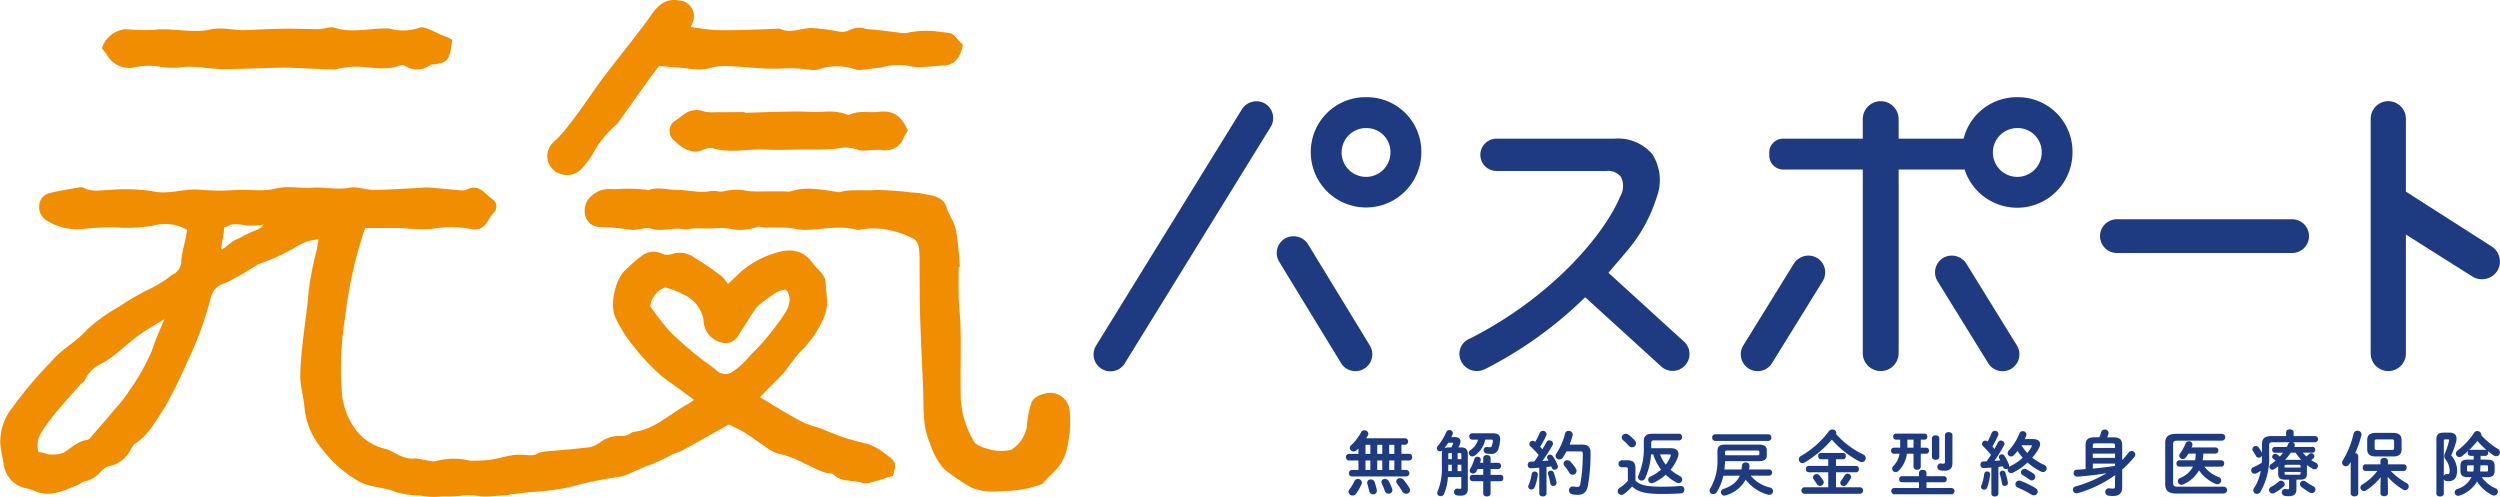 <svg id="レイヤー_1" data-name="レイヤー 1" xmlns="http://www.w3.org/2000/svg" viewBox="0 0 292.708 58.187">
  <defs>
    <style>
      .cls-1 {
        fill: #1e3b81;
      }

      .cls-2 {
        fill: #f18d00;
      }
    </style>
  </defs>
  <g>
    <g>
      <path class="cls-1" d="M159.049,53.915h-1.127a.356.356,0,0,1-.331-.389.352.352,0,0,1,.331-.389h1.127v-.63c-.074.074-.141.141-.215.207a.527.527,0,0,1-.348.141.439.439,0,0,1-.448-.406.4.4,0,0,1,.141-.3,6,6,0,0,0,1.193-1.558.392.392,0,0,1,.365-.207.437.437,0,0,1,.472.389.386.386,0,0,1-.041.182c-.058.117-.133.232-.207.357h4.581a.385.385,0,0,1,0,.762h-.455v1.061h.92a.346.346,0,0,1,.331.389.351.351,0,0,1-.331.389h-.92v1.111h.6a.385.385,0,0,1,0,.762h-6.43a.385.385,0,0,1,0-.762h.8Zm-.066,2.163a.452.452,0,0,1,.472.422.42.42,0,0,1-.041.191,6.138,6.138,0,0,1-.63,1.093.517.517,0,0,1-.422.233.466.466,0,0,1-.473-.431.4.4,0,0,1,.092-.257,6.086,6.086,0,0,0,.6-.994A.422.422,0,0,1,158.983,56.078Zm1.459-2.941V52.076h-.564v1.061Zm0,1.889V53.915h-.564v1.111Zm.761,2.353a.313.313,0,0,1,.009.091.423.423,0,0,1-.456.406.438.438,0,0,1-.439-.357c-.058-.265-.141-.612-.224-.869a.4.4,0,0,1-.024-.133.41.41,0,0,1,.439-.389.457.457,0,0,1,.439.323A6.409,6.409,0,0,1,161.2,57.379Zm.05-4.242h.588V52.076h-.588Zm0,1.889h.588V53.915h-.588ZM163,57.238a.606.606,0,0,1,.026.166.417.417,0,0,1-.448.4.453.453,0,0,1-.431-.306c-.1-.281-.241-.621-.365-.886a.392.392,0,0,1-.041-.183.387.387,0,0,1,.422-.356.5.5,0,0,1,.432.257A6.309,6.309,0,0,1,163,57.238Zm-.347-4.1h.6V52.076h-.6Zm0,1.889h.6V53.915h-.6Zm2.369,2.112a.543.543,0,0,1,.075.257.438.438,0,0,1-.464.414.5.5,0,0,1-.439-.256,10.256,10.256,0,0,0-.614-.912.392.392,0,0,1,.366-.646.481.481,0,0,1,.388.183A7.886,7.886,0,0,1,165.023,57.138Z"/>
      <path class="cls-1" d="M171.019,52.383c.58,0,.837.215.837.77v4.118c0,.538-.316.763-.821.763a2.607,2.607,0,0,1-.472-.034.407.407,0,0,1,.016-.8c.025,0,.041.008.067.008a1.955,1.955,0,0,0,.314.025c.092,0,.133-.033.133-.141V55.854h-1.565a6.2,6.2,0,0,1-.44,1.955.445.445,0,0,1-.406.282.382.382,0,0,1-.406-.364.5.5,0,0,1,.049-.2,7.074,7.074,0,0,0,.49-2.941V53.153a.913.913,0,0,1,.066-.39.444.444,0,0,1-.257.084.384.384,0,0,1-.4-.349.423.423,0,0,1,.125-.29,6.7,6.7,0,0,0,.985-1.623.373.373,0,0,1,.357-.232.382.382,0,0,1,.414.339.407.407,0,0,1-.025.141c-.041.116-.1.232-.149.348h.456c.423,0,.613.232.613.5a.577.577,0,0,1-.033.2,3.54,3.54,0,0,1-.207.506Zm-1.094,0a2.388,2.388,0,0,0,.2-.432.08.08,0,0,0,.009-.041c0-.049-.042-.074-.124-.074h-.439c-.141.223-.29.439-.448.646a1.162,1.162,0,0,1,.531-.1Zm.058,2.775v-.746h-.414v.249c0,.166,0,.331-.009.5Zm-.282-2.1c-.108,0-.132.033-.132.157v.539h.414v-.7Zm1.4.157c0-.124-.026-.157-.133-.157h-.307v.7h.44Zm0,1.2h-.44v.746h.44Zm2.8-2.941a3.049,3.049,0,0,1-1.251,1.873.471.471,0,0,1-.274.091.4.4,0,0,1-.406-.39.438.438,0,0,1,.216-.364,2.124,2.124,0,0,0,.87-1.21h-.7a.34.34,0,0,1-.323-.373.336.336,0,0,1,.323-.373h2.435c.6,0,.854.241.854.647a4.1,4.1,0,0,1-.174,1.069.836.836,0,0,1-.944.7,3.164,3.164,0,0,1-.456-.034.4.4,0,0,1-.365-.4.374.374,0,0,1,.381-.381c.025,0,.05.008.074.008a2.407,2.407,0,0,0,.283.025c.116,0,.173-.033.223-.166a1.959,1.959,0,0,0,.124-.6c0-.108-.041-.125-.231-.125Zm-.241,2.709v-.563c0-.224.216-.34.431-.34s.432.116.432.34v.563h.935a.372.372,0,0,1,0,.729h-.935V55.6h1.192c.2,0,.3.183.3.373s-.1.373-.3.373h-1.192v1.441c0,.225-.216.34-.432.34s-.431-.115-.431-.34V56.343h-1.267a.339.339,0,0,1-.307-.373.335.335,0,0,1,.307-.373h1.267v-.688h-.654a2.7,2.7,0,0,1-.157.3.439.439,0,0,1-.39.232.357.357,0,0,1-.381-.34.486.486,0,0,1,.083-.256,4.333,4.333,0,0,0,.455-1.094.369.369,0,0,1,.373-.274.364.364,0,0,1,.39.34.486.486,0,0,1-.016.1l-.076.265Z"/>
      <path class="cls-1" d="M180.219,54.769c-.339.025-.671.041-.985.058a.353.353,0,0,1-.357-.39.349.349,0,0,1,.34-.389c.132,0,.273-.008.414-.016.183-.241.357-.5.53-.755a12.821,12.821,0,0,0-.969-1.011.371.371,0,0,1-.132-.273.4.4,0,0,1,.4-.381.4.4,0,0,1,.265.108l.025.016a10.159,10.159,0,0,0,.522-1.044.428.428,0,0,1,.812.116.4.4,0,0,1-.033.158,9.977,9.977,0,0,1-.729,1.342,3.21,3.21,0,0,1,.265.3c.174-.3.34-.58.472-.837a.359.359,0,0,1,.34-.215.427.427,0,0,1,.439.381.358.358,0,0,1-.058.191,18.983,18.983,0,0,1-1.2,1.856c.241-.025.481-.042.721-.067-.041-.066-.083-.132-.115-.19a.319.319,0,0,1,.306-.489.378.378,0,0,1,.323.174,5.441,5.441,0,0,1,.572,1.094.4.4,0,0,1,.024.132.386.386,0,0,1-.405.356.323.323,0,0,1-.315-.215.944.944,0,0,0-.067-.166c-.181.025-.373.05-.554.067v3.115c0,.216-.207.331-.423.331s-.423-.115-.423-.331Zm-.53.439a.339.339,0,0,1,.365.323v.05a5.72,5.72,0,0,1-.382,1.491.382.382,0,0,1-.364.24.354.354,0,0,1-.381-.331.458.458,0,0,1,.041-.166,5.46,5.46,0,0,0,.373-1.334A.337.337,0,0,1,179.689,55.208Zm2.544,1.251a.351.351,0,0,1,.008.091.355.355,0,0,1-.373.348.338.338,0,0,1-.348-.273,7.365,7.365,0,0,0-.274-1.111.268.268,0,0,1-.016-.107.328.328,0,0,1,.356-.3.338.338,0,0,1,.332.232A7.307,7.307,0,0,1,182.233,56.459Zm2.974-4.408c.738,0,1.02.307,1.02.945a21.636,21.636,0,0,1-.307,3.861c-.158.8-.547,1.077-1.2,1.077a3.031,3.031,0,0,1-.612-.058.462.462,0,0,1-.407-.456.45.45,0,0,1,.456-.464.341.341,0,0,1,.091.009,2.149,2.149,0,0,0,.414.049c.216,0,.315-.074.373-.364a20.491,20.491,0,0,0,.282-3.538c0-.2-.067-.257-.3-.257H183.4a7.3,7.3,0,0,1-.406.7.485.485,0,0,1-.415.24.439.439,0,0,1-.447-.414.449.449,0,0,1,.092-.274,7.5,7.5,0,0,0,1.011-2.328.419.419,0,0,1,.43-.331.459.459,0,0,1,.481.414.591.591,0,0,1-.017.116,10.28,10.28,0,0,1-.356,1.077Zm-.7,2.809a.5.5,0,0,1,.083.273.467.467,0,0,1-.464.456.447.447,0,0,1-.389-.24,6.055,6.055,0,0,0-.556-.787.4.4,0,0,1,.34-.672.467.467,0,0,1,.356.158A4.921,4.921,0,0,1,184.5,54.86Z"/>
      <path class="cls-1" d="M191.485,56.268c.5.522,1.284.713,3.089.713.854,0,1.541-.025,2.18-.083h.05a.4.4,0,0,1,.405.431.415.415,0,0,1-.4.439c-.68.041-1.351.066-2.229.066-1.964,0-2.858-.257-3.48-.878a5.981,5.981,0,0,1-.969.887.488.488,0,0,1-.282.1.449.449,0,0,1-.447-.439.486.486,0,0,1,.24-.389,5.58,5.58,0,0,0,.953-.812V54.926c0-.157-.042-.215-.257-.215h-.473a.413.413,0,0,1,0-.821h.671c.689,0,.946.29.946.929Zm-.076-4.689a.483.483,0,0,1,.141.331.476.476,0,0,1-.472.464.5.5,0,0,1-.381-.19,5.172,5.172,0,0,0-.655-.638.432.432,0,0,1-.165-.324.464.464,0,0,1,.464-.438.557.557,0,0,1,.315.107A4.3,4.3,0,0,1,191.409,51.579Zm4.168.895c.63,0,.945.248.945.671a1.149,1.149,0,0,1-.083.414A5.009,5.009,0,0,1,195.594,55a5.8,5.8,0,0,0,1.1.745.457.457,0,0,1,.265.4.424.424,0,0,1-.423.423.459.459,0,0,1-.24-.067,5.791,5.791,0,0,1-1.267-.911,5.811,5.811,0,0,1-1.425.936.622.622,0,0,1-.224.05.407.407,0,0,1-.406-.406.415.415,0,0,1,.264-.373,5.2,5.2,0,0,0,1.244-.812,5.873,5.873,0,0,1-.688-1.168,5.418,5.418,0,0,1-.224-.613h-.265a7.857,7.857,0,0,1-.68,2.775.457.457,0,0,1-.414.29.428.428,0,0,1-.431-.405.479.479,0,0,1,.05-.2,7.511,7.511,0,0,0,.63-3.264v-.745c0-.564.281-.87,1-.87h3.141a.348.348,0,0,1,.34.389.352.352,0,0,1-.34.389h-2.966c-.225,0-.3.083-.3.265v.647Zm-1.21.729a4.14,4.14,0,0,0,.664,1.2,3.885,3.885,0,0,0,.554-.961.264.264,0,0,0,.033-.124c0-.083-.066-.116-.2-.116Z"/>
      <path class="cls-1" d="M201.772,55.7a6.052,6.052,0,0,1-.763,1.914.492.492,0,0,1-.414.24.41.41,0,0,1-.431-.4.54.54,0,0,1,.083-.273,6.269,6.269,0,0,0,.837-3.43v-.879c0-.605.215-.82,1-.82h3.778c.788,0,1,.257,1,.671v.6c0,.605-.5.671-1,.671h-3.885c-.009.324-.042.646-.075.97h2c.025-.141.041-.3.058-.456a.406.406,0,0,1,.439-.365.394.394,0,0,1,.439.373,4.42,4.42,0,0,1-.049.448h2.378a.368.368,0,0,1,0,.729h-2.187a4.142,4.142,0,0,0,2.245,1.383.43.43,0,0,1,.364.415.443.443,0,0,1-.439.447.428.428,0,0,1-.141-.016,4.977,4.977,0,0,1-2.618-1.757A3.883,3.883,0,0,1,202.045,58a.549.549,0,0,1-.157.025.4.4,0,0,1-.4-.4.4.4,0,0,1,.291-.373,3.862,3.862,0,0,0,1.317-.72,2.5,2.5,0,0,0,.6-.837Zm-.97-4.077a.356.356,0,0,1-.331-.389.351.351,0,0,1,.331-.389h6.247a.353.353,0,0,1,.34.389.358.358,0,0,1-.34.389Zm4.922,1.682c.215,0,.265-.041.265-.157v-.24c0-.117-.05-.158-.265-.158h-3.481c-.214,0-.264.041-.264.191V53.3Z"/>
      <path class="cls-1" d="M218.139,53.2a.483.483,0,0,1,.307.447A.452.452,0,0,1,218,54.1a.653.653,0,0,1-.29-.074,11.214,11.214,0,0,1-3.231-2.552,12.953,12.953,0,0,1-3.206,2.685.467.467,0,0,1-.24.066.433.433,0,0,1-.423-.439.464.464,0,0,1,.256-.4,10.946,10.946,0,0,0,3.265-2.892.5.5,0,0,1,.414-.207.427.427,0,0,1,.456.381.3.3,0,0,1-.033.141A9.843,9.843,0,0,0,218.139,53.2Zm-3.173,1.35h2.361a.33.33,0,0,1,.315.373.335.335,0,0,1-.315.373h-2.361v1.756h2.85a.386.386,0,0,1,0,.762h-6.578a.386.386,0,0,1,0-.762h2.817V55.291h-2.3a.339.339,0,0,1-.314-.373.334.334,0,0,1,.314-.373h2.3v-.77h-.862a.34.34,0,0,1-.315-.373.335.335,0,0,1,.315-.373h2.61c.215,0,.314.182.314.373a.334.334,0,0,1-.314.373h-.837Zm-1.5,1.715a.387.387,0,0,1,.066.224.437.437,0,0,1-.447.4.412.412,0,0,1-.356-.2c-.133-.208-.232-.365-.381-.572a.4.4,0,0,1-.075-.223.413.413,0,0,1,.423-.39.432.432,0,0,1,.347.174A4.152,4.152,0,0,1,213.466,56.26Zm2.486-.572a.415.415,0,0,1,.372-.232.4.4,0,0,1,.407.373.457.457,0,0,1-.067.216,4.924,4.924,0,0,1-.464.687.417.417,0,0,1-.331.166.394.394,0,0,1-.406-.364.46.46,0,0,1,.1-.266A3.946,3.946,0,0,0,215.952,55.688Z"/>
      <path class="cls-1" d="M223.265,53.128a3.425,3.425,0,0,1-.97,1.989.488.488,0,0,1-.348.157.4.4,0,0,1-.406-.389.464.464,0,0,1,.141-.323,2.727,2.727,0,0,0,.729-1.434h-.687a.323.323,0,0,1-.307-.356.319.319,0,0,1,.307-.356h.754v-.937h-.506a.323.323,0,0,1-.307-.356.319.319,0,0,1,.307-.356h3.372a.325.325,0,0,1,.315.356.329.329,0,0,1-.315.356h-.455v.937h.645a.325.325,0,0,1,.316.356.329.329,0,0,1-.316.356h-.645v1.525c0,.232-.207.348-.423.348a.38.38,0,0,1-.423-.348V53.128Zm1.417,3.339h-2.014a.327.327,0,0,1-.306-.356.323.323,0,0,1,.306-.356h2.014v-.389a.391.391,0,0,1,.438-.357c.224,0,.44.116.44.357v.389h2.062a.318.318,0,0,1,.307.356.322.322,0,0,1-.307.356H225.56v.671h2.966a.368.368,0,0,1,0,.729H221.74a.37.37,0,0,1,0-.729h2.942Zm-.639-4.051v-.937h-.721v.937Zm2.154-1.1c0-.232.216-.348.431-.348s.432.116.432.348v2.171c0,.232-.216.347-.432.347s-.431-.115-.431-.347Zm2.4,2.875c0,.663-.307.92-.97.92a2.836,2.836,0,0,1-.431-.033.407.407,0,0,1-.365-.407.392.392,0,0,1,.4-.414c.024,0,.049.008.074.008a1.261,1.261,0,0,0,.232.025c.132,0,.182-.041.182-.2V50.941c0-.232.216-.348.432-.348s.447.116.447.356Z"/>
      <path class="cls-1" d="M238.018,51.405c.554,0,.845.232.845.588a.948.948,0,0,1-.116.439,6.106,6.106,0,0,1-.8,1.152,6.653,6.653,0,0,0,1.384.845.442.442,0,0,1,.3.415.431.431,0,0,1-.422.43.626.626,0,0,1-.249-.066,7.089,7.089,0,0,1-1.565-1.052,7.5,7.5,0,0,1-1.724,1.193.5.5,0,0,1-.2.049.415.415,0,0,1-.406-.422.648.648,0,0,1,.016-.124.414.414,0,0,1-.223.066.318.318,0,0,1-.324-.224c-.007-.033-.024-.066-.032-.1-.175.033-.349.049-.522.074v3.14c0,.216-.207.324-.414.324s-.414-.108-.414-.324V54.752c-.316.025-.623.042-.913.05a.353.353,0,0,1-.356-.39.349.349,0,0,1,.34-.389c.125,0,.257-.008.389-.016.174-.241.34-.5.5-.754a12.425,12.425,0,0,0-.937-1.02.363.363,0,0,1-.115-.257.4.4,0,0,1,.388-.389.381.381,0,0,1,.274.116c.166-.315.323-.671.465-1.011a.42.42,0,0,1,.8.1.471.471,0,0,1-.033.149,9.427,9.427,0,0,1-.679,1.334c.083.091.166.191.248.29.149-.274.29-.539.406-.771a.36.36,0,0,1,.331-.215.413.413,0,0,1,.432.372.4.4,0,0,1-.05.183,17.394,17.394,0,0,1-1.127,1.823c.231-.017.456-.033.687-.058-.041-.083-.091-.166-.133-.24a.284.284,0,0,1-.041-.158.341.341,0,0,1,.357-.306.366.366,0,0,1,.307.173,5.949,5.949,0,0,1,.53,1.069.431.431,0,0,1,.024.133c0,.033-.008.058-.008.091a.182.182,0,0,1,.067-.042,6.561,6.561,0,0,0,1.524-1.027,5.789,5.789,0,0,1-.613-.8,6.257,6.257,0,0,1-.423.5.439.439,0,0,1-.331.15.389.389,0,0,1-.4-.381.483.483,0,0,1,.141-.323,6.646,6.646,0,0,0,1.242-2.006.381.381,0,0,1,.373-.248.418.418,0,0,1,.448.381.452.452,0,0,1-.025.141c-.05.133-.107.265-.174.406Zm-5.353,3.8a.315.315,0,0,1,.348.306v.042a5.938,5.938,0,0,1-.356,1.541.367.367,0,0,1-.348.24.343.343,0,0,1-.364-.323.334.334,0,0,1,.033-.149,5.622,5.622,0,0,0,.34-1.384A.318.318,0,0,1,232.665,55.2Zm2.419,1.275c0,.025.009.05.009.075a.345.345,0,0,1-.356.34.324.324,0,0,1-.34-.273,8.786,8.786,0,0,0-.257-1.127.381.381,0,0,1-.017-.092.349.349,0,0,1,.671-.074A6.976,6.976,0,0,1,235.084,56.475Zm3.24.672a.486.486,0,0,1,.257.406.45.45,0,0,1-.447.439.529.529,0,0,1-.257-.075,14.021,14.021,0,0,0-1.624-.837.412.412,0,0,1-.282-.389.433.433,0,0,1,.431-.431.573.573,0,0,1,.2.042A10.954,10.954,0,0,1,238.324,57.147Zm-.215-1.674a.444.444,0,0,1,.19.348.42.42,0,0,1-.405.422.485.485,0,0,1-.274-.1c-.273-.191-.555-.381-.77-.5a.409.409,0,0,1-.233-.348.429.429,0,0,1,.431-.406.441.441,0,0,1,.216.058A6.42,6.42,0,0,1,238.109,55.473Zm-1.425-3.347a5.205,5.205,0,0,0,.68.911,4.679,4.679,0,0,0,.5-.737.171.171,0,0,0,.034-.092c0-.057-.058-.082-.158-.082Z"/>
      <path class="cls-1" d="M247.657,55.622a14.166,14.166,0,0,1-4.4,2.121.427.427,0,0,1-.141.017.417.417,0,0,1-.414-.423.382.382,0,0,1,.3-.381,14.817,14.817,0,0,0,3.646-1.558c-1.111.191-1.839.274-2.933.373-.116.009-.432.034-.522.034a.409.409,0,0,1-.4-.423.369.369,0,0,1,.373-.39c.34-.016.679-.041,1.019-.066V52.117c0-.621.265-.919,1.06-.919h.556a5.392,5.392,0,0,0,.207-.6.428.428,0,0,1,.431-.307.407.407,0,0,1,.439.39.49.49,0,0,1-.025.149,3.766,3.766,0,0,1-.141.373h.7c.8,0,1.061.3,1.061.919v1.749c.265-.274.506-.581.746-.878a.446.446,0,0,1,.364-.191.416.416,0,0,1,.423.406.468.468,0,0,1-.116.3,11.91,11.91,0,0,1-1.417,1.467v2.079c0,.721-.364,1.019-1.111,1.019a2.962,2.962,0,0,1-.53-.049.408.408,0,0,1-.34-.415.418.418,0,0,1,.423-.439.284.284,0,0,1,.083.009,2.347,2.347,0,0,0,.381.033c.174,0,.249-.058.249-.257v-.7Zm-.024-3.446c0-.225-.05-.266-.323-.266h-1.955c-.274,0-.324.041-.324.266v.273h2.6Zm0,.936h-2.6v.5h2.6Zm0,1.168h-2.6v.58c.6-.05,1.209-.124,1.806-.2.266-.033.53-.074.8-.116Z"/>
      <path class="cls-1" d="M260.356,56.981a.4.4,0,0,1,0,.8h-5.551c-.937,0-1.293-.348-1.293-1.069V51.861c0-.721.356-1.069,1.293-1.069h5.336a.4.4,0,0,1,0,.8h-5.2c-.39,0-.506.108-.506.431V56.55c0,.323.116.431.506.431Zm-5.211-2.345a.34.34,0,0,1-.316-.373.336.336,0,0,1,.316-.373h1.864a4.183,4.183,0,0,0,.074-.778h-.853a5.3,5.3,0,0,1-.3.439.453.453,0,0,1-.365.191.4.4,0,0,1-.414-.374.448.448,0,0,1,.1-.273,5.414,5.414,0,0,0,.647-1.185.378.378,0,0,1,.372-.248.407.407,0,0,1,.431.372.453.453,0,0,1-.025.142c-.024.066-.058.14-.083.207h2.826a.368.368,0,0,1,0,.729h-1.45a4.78,4.78,0,0,1-.075.778h2.2a.331.331,0,0,1,.315.373.334.334,0,0,1-.315.373H258.1a3.585,3.585,0,0,0,1.632,1.2.446.446,0,0,1,.331.414.451.451,0,0,1-.448.448.607.607,0,0,1-.2-.042,4.519,4.519,0,0,1-1.947-1.582,3.919,3.919,0,0,1-1.848,1.64.506.506,0,0,1-.207.049.43.43,0,0,1-.423-.422.421.421,0,0,1,.274-.381,2.855,2.855,0,0,0,1.5-1.326Z"/>
      <path class="cls-1" d="M269.624,53a3.019,3.019,0,0,0,.423.439c.091-.083.191-.166.3-.273a.337.337,0,0,1,.248-.108.4.4,0,0,1,.382.365.327.327,0,0,1-.124.248c-.075.067-.158.141-.241.207a3.953,3.953,0,0,0,.522.29.408.408,0,0,1-.133.787.378.378,0,0,1-.2-.058,5.292,5.292,0,0,1-.7-.455v1.035c0,.506-.266.688-.813.688h-.414v1.077c0,.6-.264.853-.911.853a2.131,2.131,0,0,1-.489-.049.405.405,0,0,1,.058-.8.215.215,0,0,1,.075.009,1.8,1.8,0,0,0,.273.033c.107,0,.133-.033.133-.158v-.969h-.464c-.547,0-.813-.182-.813-.688V54.6c-.14.107-.29.215-.43.314a.437.437,0,0,1-.248.083.343.343,0,0,1-.349-.339.387.387,0,0,1,.2-.324,4.562,4.562,0,0,0,.522-.389c-.091-.083-.182-.149-.257-.207a.318.318,0,0,1-.141-.257.369.369,0,0,1,.357-.348.4.4,0,0,1,.207.067,2.046,2.046,0,0,1,.34.256c.124-.149.248-.29.364-.447h-.969a.312.312,0,0,1-.3-.34.307.307,0,0,1,.3-.339h1.4a3.211,3.211,0,0,0,.166-.332.4.4,0,0,1,.223-.215h-2.038c-.314,0-.4.083-.4.323v1.234a7.972,7.972,0,0,1-1.02,4.242.47.47,0,0,1-.406.241.425.425,0,0,1-.439-.406.492.492,0,0,1,.091-.274,5.17,5.17,0,0,0,.787-2.013c-.166.1-.331.191-.5.282a.457.457,0,0,1-.224.058.416.416,0,0,1-.4-.406.4.4,0,0,1,.266-.365,7.278,7.278,0,0,0,.978-.522c.016-.273.016-.547.024-.82a.433.433,0,0,1-.372.232.38.38,0,0,1-.34-.216c-.092-.182-.232-.389-.349-.58a.36.36,0,0,1-.066-.207.394.394,0,0,1,.406-.364.416.416,0,0,1,.332.166,4.424,4.424,0,0,1,.389.637V52.01c0-.655.3-.953,1.144-.953h1.682V50.61c0-.233.224-.34.439-.34s.439.107.439.34v.447H271.1a.365.365,0,0,1,0,.721h-2.685a.357.357,0,0,1,.274.331.345.345,0,0,1-.033.149c-.008.025-.025.042-.034.067h2.147a.307.307,0,0,1,.3.339.312.312,0,0,1-.3.34Zm-2.552,3.281a.442.442,0,0,1,.431.415.376.376,0,0,1-.133.273,5.723,5.723,0,0,1-1.077.754.444.444,0,0,1-.215.057.421.421,0,0,1-.415-.414.4.4,0,0,1,.233-.356,4.53,4.53,0,0,0,.894-.613A.4.4,0,0,1,267.072,56.285Zm2.287-1.707c0-.116-.058-.157-.215-.157H267.7c-.165,0-.214.041-.214.157v.166h1.872Zm-.215,1.011c.157,0,.215-.041.215-.158v-.173h-1.872v.173c0,.142.09.158.214.158Zm.148-1.748a.737.737,0,0,1,.133.008,7.242,7.242,0,0,1-.654-.845h-.547a6.643,6.643,0,0,1-.68.837Zm1.567,3.1a.42.42,0,0,1,.24.364.426.426,0,0,1-.423.431.457.457,0,0,1-.24-.066,7.153,7.153,0,0,1-.986-.663.428.428,0,0,1-.166-.323.4.4,0,0,1,.407-.39.487.487,0,0,1,.29.108A6.282,6.282,0,0,0,270.859,56.94Z"/>
      <path class="cls-1" d="M275.229,54.081l-.174.273a.47.47,0,0,1-.4.233.427.427,0,0,1-.439-.415.49.49,0,0,1,.092-.282,10.09,10.09,0,0,0,1.259-3.131.436.436,0,0,1,.447-.324.444.444,0,0,1,.48.423.594.594,0,0,1-.016.116,11.741,11.741,0,0,1-.721,2.08.361.361,0,0,1,.356.331v4.4c0,.225-.223.332-.439.332s-.447-.107-.447-.332Zm4.358,2.884v.778c0,.241-.216.356-.439.356s-.439-.115-.439-.356v-.778l.033-1.094a7.293,7.293,0,0,1-1.7,1.541.49.49,0,0,1-.264.083.421.421,0,0,1-.415-.415.407.407,0,0,1,.224-.348,6.5,6.5,0,0,0,1.765-1.591h-1.4a.349.349,0,0,1-.314-.389c0-.2.107-.389.314-.389h1.757v-.4c0-.232.224-.348.439-.348s.439.116.439.348v.4h1.864a.347.347,0,0,1,.324.389.35.35,0,0,1-.324.389h-1.533a7.554,7.554,0,0,0,1.84,1.409.461.461,0,0,1,.265.406.438.438,0,0,1-.422.439.479.479,0,0,1-.24-.074,7.26,7.26,0,0,1-1.807-1.5Zm-1.45-3.522c-.679,0-.978-.282-.978-.853V51.537c0-.571.3-.853.978-.853h2.071c.68,0,.979.282.979.853V52.59c0,.654-.382.853-.979.853Zm1.906-.762c.207,0,.265-.058.265-.282v-.671c0-.224-.058-.282-.265-.282H278.3c-.207,0-.266.058-.266.224v.787c0,.191.092.224.266.224Z"/>
      <path class="cls-1" d="M286.759,50.651c.58,0,.861.248.861.7a1.591,1.591,0,0,1-.048.373,11.408,11.408,0,0,1-.573,1.6,2.71,2.71,0,0,1,.688,1.749c0,.936-.389,1.267-1.035,1.267a1.23,1.23,0,0,1-.249-.025.339.339,0,0,1-.274-.223V57.8c0,.216-.215.332-.431.332s-.439-.116-.439-.332V51.454c0-.563.24-.8.846-.8Zm-.464.795c-.124,0-.166.042-.166.191v4.1a.334.334,0,0,1,.307-.24h.033a.743.743,0,0,0,.133.008c.166,0,.215-.083.215-.43a2.283,2.283,0,0,0-.489-1.293.6.6,0,0,1-.149-.381.9.9,0,0,1,.091-.348,8.957,8.957,0,0,0,.465-1.417.768.768,0,0,0,.016-.1c0-.066-.042-.091-.149-.091Zm4.9,2.37c.646,0,.886.207.886.721v.58c0,.522-.223.754-.886.754h-.621a3.827,3.827,0,0,0,1.59,1.292.442.442,0,0,1,.3.406.458.458,0,0,1-.455.448.548.548,0,0,1-.216-.05,4.445,4.445,0,0,1-1.773-1.591,3.718,3.718,0,0,1-2.055,1.649.575.575,0,0,1-.157.025.4.4,0,0,1-.406-.4.425.425,0,0,1,.323-.4,2.78,2.78,0,0,0,1.649-1.383h-.415c-.662,0-.885-.232-.885-.754v-.58c0-.514.223-.721.885-.721h.663v-.439h-.4a.322.322,0,0,1-.29-.357.473.473,0,0,1,.066-.24,8.446,8.446,0,0,1-.737.63.489.489,0,0,1-.3.108.422.422,0,0,1-.422-.406.472.472,0,0,1,.224-.381,8.479,8.479,0,0,0,1.914-2.055.422.422,0,0,1,.355-.207.481.481,0,0,1,.49.414.209.209,0,0,1-.009.074,8.536,8.536,0,0,0,1.939,1.6.491.491,0,0,1,.257.415.458.458,0,0,1-.456.447.493.493,0,0,1-.281-.091,7.441,7.441,0,0,1-.713-.53.4.4,0,0,1,.058.223.323.323,0,0,1-.306.357h-.572v.439Zm-1.608,1.392a5.536,5.536,0,0,0,.042-.654v-.075h-.6c-.133,0-.183.041-.183.14v.448c0,.108.083.141.183.141Zm1.426-2.544a.3.3,0,0,1,.115.025,9.9,9.9,0,0,1-1.068-1.06,11.007,11.007,0,0,1-.97,1.069.245.245,0,0,1,.133-.034Zm.107,2.544c.141,0,.182-.042.182-.141v-.448c0-.1-.041-.14-.182-.14h-.7V54.5a6.525,6.525,0,0,1-.041.7Z"/>
    </g>
    <g>
      <path class="cls-1" d="M188.319,31.935l2.216-2.591a18.188,18.188,0,0,0,3.457-6.314,5.638,5.638,0,0,0-.537-4.981,5.26,5.26,0,0,0-4.429-1.813H175.215a1.891,1.891,0,1,0,0,3.782h12.911a1.851,1.851,0,0,1,1.66.7,2.37,2.37,0,0,1-.072,2.25c-1.978,4.748-8.344,12-17.644,16.69a1.912,1.912,0,0,0-1.2,1.768,2.045,2.045,0,0,0,2.017,2.017,2.292,2.292,0,0,0,1.033-.25,47.37,47.37,0,0,0,11.391-8.113l.29-.276,8.92,8.121a1.975,1.975,0,0,0,2.681-2.9Z"/>
      <path class="cls-1" d="M236.222,11.38a6.41,6.41,0,0,0-6.231,4.548l-.092.308h-7.6V13.948a2.1,2.1,0,0,0-4.2,0v2.288h-9.34a1.619,1.619,0,0,0-1.6,1.807,1.647,1.647,0,0,0,1.6,1.807h9.34V41.345a2.1,2.1,0,0,0,4.2,0V19.85h7.721l.1.283a6.476,6.476,0,0,0,12.535-2.313A6.371,6.371,0,0,0,236.222,11.38Zm2.826,6.451a2.858,2.858,0,1,1-2.837-2.837A2.807,2.807,0,0,1,239.048,17.831Z"/>
      <path class="cls-1" d="M268.416,25.671H247.81a1.976,1.976,0,0,0,0,3.951h20.606a1.976,1.976,0,0,0,0-3.951Z"/>
      <path class="cls-1" d="M292.66,30.237a2.069,2.069,0,0,0-.93-1.381l-10.04-6.421V13.906a2.06,2.06,0,1,0-4.12,0V41.387a2.06,2.06,0,1,0,4.12,0V27.462l7.8,4.923a2.131,2.131,0,0,0,2.8-.524A2.072,2.072,0,0,0,292.66,30.237Z"/>
      <path class="cls-1" d="M230.218,30.854a2.017,2.017,0,0,0-2.718-.65,1.977,1.977,0,0,0-.649,2.716l5.932,9.6a1.966,1.966,0,0,0,1.684.941h0a1.976,1.976,0,0,0,1.682-3.009Z"/>
      <path class="cls-1" d="M212.758,30.205a2.019,2.019,0,0,0-2.719.649l-5.929,9.593a1.975,1.975,0,1,0,3.366,2.068l5.929-9.593a1.972,1.972,0,0,0-.647-2.717Z"/>
      <path class="cls-1" d="M159.971,11.38a6.4,6.4,0,0,0-6.5,6.44,6.472,6.472,0,1,0,12.944,0A6.372,6.372,0,0,0,159.971,11.38Zm2.826,6.451a2.858,2.858,0,1,1-2.837-2.837A2.807,2.807,0,0,1,162.8,17.831Z"/>
      <path class="cls-1" d="M148.127,12.137a2.016,2.016,0,0,0-2.716.651L128.344,40.447a1.975,1.975,0,1,0,3.365,2.068l17.07-27.66A1.981,1.981,0,0,0,148.127,12.137Z"/>
      <path class="cls-1" d="M153.145,28.588a2.016,2.016,0,0,0-2.716-.649,1.975,1.975,0,0,0-.65,2.719l7.237,11.859a1.969,1.969,0,0,0,1.685.941h0a1.976,1.976,0,0,0,1.68-3.011Z"/>
    </g>
    <g>
      <path class="cls-2" d="M42.744,26.7a50.286,50.286,0,0,0-2.323,10.349,37.578,37.578,0,0,0-.407,8.77,8.411,8.411,0,0,0,1.641,4.492,5.939,5.939,0,0,0,3.358,2.214c1.033.184,1.994,1.336,3.618,1.15.22-.026,2.061.418,2.281.342a8.007,8.007,0,0,1,4.057-.091c.2.041,1.627-.012,1.838-.029,1.82-.146,2.853-.8,4.65-.631,1.77.171.928-.286,2.654-.43,1.644-.137,3.289-.277,4.928-.478a3.086,3.086,0,0,0,1.17-.524,3.588,3.588,0,0,1,2.54-.776,1.927,1.927,0,0,0,.861-.2c.2-.069.382-.27.582-.292,2.381-.261,4.155-2.044,6.19-3.17.257-.143.5-.322.894-.58-1.222-.884-2.31-1.7-3.427-2.473a23.247,23.247,0,0,1-3.657-3.788,15.545,15.545,0,0,1-2.07-3.242c-.823-1.546-.071-4.55,1.018-5.62a22.415,22.415,0,0,1,2.022-1.764A2.243,2.243,0,0,1,77.49,29.7a1.526,1.526,0,0,0,1.064.079,2.908,2.908,0,0,1,2.716.356,38.973,38.973,0,0,1,3.272,2.246,4.323,4.323,0,0,1,.687.887c.47-.453.865-.817,1.244-1.2a10.636,10.636,0,0,1,4.179-2.4c1.564-.551,3.327-.609,4.543,1.2.425.631,1.433,1.233,1.471,2.214.056,1.434.431,2.551-.166,3.993a11.952,11.952,0,0,1-2.809,4.107,28.524,28.524,0,0,0-1.762,2.274c-.649.754-1.371,1.425-2.062,2.132-.273.28-.548.558-.9.913,1.707,1.01,3.253,2.009,4.864,2.848.955.5,2.041.664,3.016,1.121a25.405,25.405,0,0,0,4.721,1.491,7.67,7.67,0,0,1,2.263,1.319c1.09.76,1.13.989.729,2.426-.879.267-1.72.544-2.572.772a1.794,1.794,0,0,1-1.011.072c-1.153-.418-2.508-.017-3.494-1.1-1.19,0-2.18-.724-3.251-1.159a11.7,11.7,0,0,0-3.11-1.185,3.916,3.916,0,0,1-1.483-.793c-.84-.547-1.646-1.161-2.493-1.691-.555-.347-1.157-.6-1.811-.926-1.78.994-3.638,2.042-5.506,3.065-.38.208-.807.3-1.2.486A20.653,20.653,0,0,1,76.186,54.4c-1.373.428-2.66,1.315-4.033,1.485a40.439,40.439,0,0,0-5.49,1.159,31.592,31.592,0,0,1-4.559.569c-.793.091-1.587.181-2.381.279a3.463,3.463,0,0,1-.371.1c-1.267.01-1.875.2-3.09.124A7.689,7.689,0,0,0,54.5,57.98a14.391,14.391,0,0,1-2.723.129,7.313,7.313,0,0,1-2.524-.087,12.313,12.313,0,0,1-2.807-.374c-1.209-.582-3.1-.569-4.336-1.24a14.48,14.48,0,0,1-4.487-3.943,8.769,8.769,0,0,1-1.975-4.773c-.1-1.239-.506-2.467-.489-3.695.045-3.324.728-6.653.983-9.963a39.813,39.813,0,0,1,.945-4.8c.073-.363.131-.729.216-1.2a5.458,5.458,0,0,0-2.718.91,23.36,23.36,0,0,1-4.382,2,36.7,36.7,0,0,1-3.793,2.184,2.318,2.318,0,0,0-1.758,1.823,39.788,39.788,0,0,1-2.724,7.4,53.458,53.458,0,0,1-2.6,5.273c-1.034,1.543-1.921,3.322-3.518,4.318-.238.148-.376.507-.557.771a3.552,3.552,0,0,1-2.474,1.863c-.371.041-.738.421-1.057.717a3.189,3.189,0,0,1-1.781,1.054c-.275.03-.525.294-.8.408-1.711.706-3.4,1.573-5.276.643A3.443,3.443,0,0,0,3,57.153,3.255,3.255,0,0,1,.427,54.3C.306,53.738.215,53.166.1,52.6a6.291,6.291,0,0,1,1.31-4.823,48.3,48.3,0,0,1,4.567-5.419C7.51,40.6,8.67,40.282,10.221,38.565a21.1,21.1,0,0,1,3.766-2.687,29.37,29.37,0,0,1,3.222-1.9,13.246,13.246,0,0,0,2.932-1.8,1.688,1.688,0,0,0,1.077-1.615c.046-.908.59-2.745.694-3.655a5.189,5.189,0,0,0-4.01-.485,17.679,17.679,0,0,1-4.446.191,30.036,30.036,0,0,0-3.674.189,6.82,6.82,0,0,1-4.2-.912A1.859,1.859,0,0,1,4.6,24.014a1.558,1.558,0,0,1,1.288-1.423c1.117-.285,2.257-.45,3.39-.651a.779.779,0,0,1,.5.035c.933.544,1.916.274,2.883.276a21.479,21.479,0,0,1,5.071.117c1.921.478,3.705-.3,5.559-.164a25.846,25.846,0,0,0,4.191.05c1.6-.139,3.173.235,4.8-.177,1.376-.349,2.878,0,4.318-.1s2.844.277,4.3.007c.93-.173,1.934.257,2.9.249,1.861-.014,3.438-.145,5.3-.231a8.319,8.319,0,0,1,1.019-.056c1.268.1,2.533.232,3.8.34a1.2,1.2,0,0,0,.622-.056c1.585-.812,2.119.428,3.282,1.23a1.006,1.006,0,0,1,.009,1.408c-.616.66-.715,1.281-1.432,1.786a1.627,1.627,0,0,1-1.232.166,12.463,12.463,0,0,0-4.664-.01,24.593,24.593,0,0,1-3.425-.106C45.473,26.681,44.432,26.7,42.744,26.7ZM4.517,52.94c.578,0,1.042.312,1.5.276A3.353,3.353,0,0,0,7.5,52.968c.864-.537,1.7-1.361,2.706-1.459.146-.015.3-.176.416-.308.969-1.114,1.939-2.228,2.89-3.362a15.915,15.915,0,0,0,1.6-2.054,25.269,25.269,0,0,0,2.666-4.71c.446-1.315.865-2.316,1.475-3.7-1.028.6-2.073,1.208-2.948,1.831-1.649,1.175-2.7,2.444-4.5,3.411a3.739,3.739,0,0,0-1.86,1.87c-.094.238-.395.36-.573.566-1.307,1.516-2.7,2.956-3.871,4.6C4.885,50.509,4.073,51.514,4.517,52.94ZM92,33.9a3.543,3.543,0,0,0-1.01.27c-.7.449-1.376.956-2.041,1.475a2.981,2.981,0,0,0-.624.712c-.637.962-1.254,1.939-1.877,2.911a1.709,1.709,0,0,1-2.026.823,2.739,2.739,0,0,1-2.05-2.632,4,4,0,0,0-2.221-2.916,10.866,10.866,0,0,0-2.273-.9,2.69,2.69,0,0,0-1.738,2.2A30.109,30.109,0,0,0,78.409,38.8a45.93,45.93,0,0,0,3.527,3.085c.608.508,1.294.9,1.887,1.426a1.514,1.514,0,0,0,1.944.219,8.925,8.925,0,0,0,2.052-1.9,30.157,30.157,0,0,0,4.047-4.889C92.44,35.884,92.76,34.672,92,33.9ZM30.858,26.3a11.4,11.4,0,0,1-1.872.114,10.41,10.41,0,0,0-1.383-.17c-.841,0-.847.34-1.375.34.083.389-.38,2.3-.312,2.616.31-.016,1.141-.906,1.658-1.115s1.034-.534,1.565-.779C29.878,26.963,30.538,26.81,30.858,26.3Z"/>
      <path class="cls-2" d="M112.241,31.253c0,1.207-.024,2.416.008,3.622.024.908.142,1.812.18,2.72.128,3.08-.027,6.16.065,9.242a11.06,11.06,0,0,0,1.674,5.065,3.888,3.888,0,0,0,1.425.626,4.982,4.982,0,0,0,2.823.124,4.1,4.1,0,0,0,1.806-2.647,10.853,10.853,0,0,1,.522-2.776c.184-.8,1.518-1.281,2.465-1.233a2.352,2.352,0,0,1,2.033,2.034A13.965,13.965,0,0,1,125,52.159c-.493,2.541-1.619,2.888-2.964,4.5a13.1,13.1,0,0,1-3.877.805c-1.139.023-1.327.123-2.465.075a5.646,5.646,0,0,1-2.065-.513,26.748,26.748,0,0,1-3.055-2.071,8.1,8.1,0,0,1-1.65-2.968c-.96-2.088-.75-4.249-.84-6.465-.117-2.873-.272-5.744-.357-8.618-.063-2.162-.038-4.327-.062-6.49a9.648,9.648,0,0,0-.1-1.59,2.585,2.585,0,0,0-.445-.793c-.02-.033-.08-.032-.116-.056a10.543,10.543,0,0,0-3.229-1.1,8.327,8.327,0,0,0-3.163.034.61.61,0,0,1-.255,0c-2.058-.567-4.112-.019-6.168.009a9.053,9.053,0,0,1-1.259-.161,8.3,8.3,0,0,0-.871-.1c-.841-.02-1.682-.022-2.523-.026-.3,0-.618-.154-.89-.056a5.743,5.743,0,0,1-3.3.179,8.62,8.62,0,0,0-1.459-.057c-1.041.156-2.077-.074-3.116.1a1.69,1.69,0,0,1-.634.06c-1.294-.3-2.585.323-3.91-.087-.682-.212-1.492.18-2.242.158a24.888,24.888,0,0,0-3.647-.348,1.764,1.764,0,0,1-1.841-1.47,2.269,2.269,0,0,1,.859-2.257,2.971,2.971,0,0,1,2.16-.717c.713.031,1.429-.05,2.144-.042.673.008,1.345.066,2.018.109.082,0,.178.1.243.071,1.078-.443,2.166-.034,3.247-.049.672-.009,1.345.124,2.019.162a6.163,6.163,0,0,0,1.786.027c.933-.187,1.129.112,1.757-.007a5.789,5.789,0,0,1,2.612-.078,12.054,12.054,0,0,0,2.127.077c.84.01,1.68.005,2.519.008a1.708,1.708,0,0,0,.5.006c1.853-.6,3.7-.232,5.54.056a.636.636,0,0,0,.254.023c1.421-.4,2.877-.114,4.29-.257a35.934,35.934,0,0,1,4.059.282,11.631,11.631,0,0,1,2.02.28c.811.149,1.829.363,2.158,1.443.287.939.932,1.758,1.126,2.707a40.205,40.205,0,0,1,.443,4.276Z"/>
      <path class="cls-2" d="M77.16,7.716c-.477.638-.863,1.139-1.233,1.656-1.1,1.533-2.187,3.073-3.284,4.607a2.63,2.63,0,0,1-.517.633,12.985,12.985,0,0,0-2.785,3.5A12.236,12.236,0,0,1,68.1,19.756a2.357,2.357,0,0,1-2.4.631,2.188,2.188,0,0,1-.98-3.661,15.468,15.468,0,0,0,1.235-1.26c.659-.8,1.291-1.635,1.906-2.482.784-1.078,1.529-2.191,2.309-3.273.51-.708,1.046-1.391,1.578-2.078.973-1.252,1.957-2.494,2.926-3.751.531-.688,1.063-1.379,1.556-2.1C77.163.411,78.09-.2,79.565.058a1.841,1.841,0,0,1,1.55,2.523c-.054.178-.142.343-.245.584,1.1.132,2.147.344,3.194.364,1.951.037,2.486-.031,4.438-.07.843-.016,1.685-.068,2.527-.1.085,0,.183-.041.253-.006,1.264.628,2.5-.07,3.742-.075a28.565,28.565,0,0,1,3.262.427,1.91,1.91,0,0,0,1.083-.126,2.459,2.459,0,0,1,1.984-.206,5.041,5.041,0,0,0,.882.085c1.01.117,2.019.244,3.029.358a2.492,2.492,0,0,0,.89.042,10.692,10.692,0,0,1,4.023-.112c1.659.179,1.126.039,2.563,1.515-.3,1.372-.863,2.37-2.346,2.415-1.428.043-2.83.394-4.305-.026a8.3,8.3,0,0,0-3.01.264c-.716.082-1.431.178-2.148.249a1.57,1.57,0,0,1-.761-.023,6.651,6.651,0,0,0-4.448.01,2.717,2.717,0,0,1-1.017,0,16.228,16.228,0,0,0-3.151-.134c-2.487.107-3.568-.179-6.063-.261a6.922,6.922,0,0,0-2.283.18c-1.416.446-2.785-.009-4.172-.059C78.4,7.851,77.764,7.769,77.16,7.716Z"/>
      <path class="cls-2" d="M11.937,5.657a3.17,3.17,0,0,1,2.846-2.243,22.564,22.564,0,0,0,3.189.084c2.237-.276,4.486.439,6.683-.048,1.391-.308,2.7.127,4.039.073,1.521-.06,3.042-.139,4.563-.159,1.308-.018,2.617.042,3.926.052a7.281,7.281,0,0,0,.878-.1,2.509,2.509,0,0,1,1.009-.1c2.1.713,4.219.071,6.326.115a.8.8,0,0,1,.127-.009A5.8,5.8,0,0,0,49.1,3.249a1,1,0,0,1,.632,0c1.057.349,1.542.718,2.592,1.091a5.486,5.486,0,0,1,.613.312c-.033.267-.054.5-.091.729-.266,1.663-.493,1.913-1.943,2.15-.169.028-.363-.014-.5.068a2.539,2.539,0,0,1-3,.083.663.663,0,0,0-.5-.044c-2.012.786-3.774.041-5.8.187-.461.034-.92.114-1.379.186a3.013,3.013,0,0,1-.494.131c-1.341-.043-2.681-.108-4.022-.159-.758-.029-1.516-.078-2.272-.062-2.243.047-4.484.157-6.727.17-1.051.005-2.1-.166-3.156-.24a11.271,11.271,0,0,0-1.375-.028A9.465,9.465,0,0,1,18.644,7.8a7.391,7.391,0,0,0-2.91.1A3.03,3.03,0,0,1,12.5,6.394C12.324,6.126,12.114,5.888,11.937,5.657Z"/>
      <path class="cls-2" d="M106.3,15.319a4.113,4.113,0,0,0-.471.725,2.244,2.244,0,0,1-2.636,1.5,15.092,15.092,0,0,0-1.629.061,2.466,2.466,0,0,1-1.123-.069,4.269,4.269,0,0,0-2.492-.132c-1.868.146-2.33.089-4.2.107-1.352.013-2.7.073-4.054,0-2.11-.11-4.234.479-6.34-.183a1.883,1.883,0,0,0-1.105.235c-1.378.54-2.436-.279-3.373-1.166a1.418,1.418,0,0,1,.318-2.35c.362-.252.7-.549,1.071-.784a2.35,2.35,0,0,1,2.1-.226,5,5,0,0,0,1.486.1c1.052.006,2.1-.015,3.156-.016.125,0,.251.085.375.082,1.432-.038,2.864-.1,4.3-.126,1.017-.02,2.037-.037,3.052.017,1.994.105,2.6-.322,4.564.349a.173.173,0,0,0,.126.007c1.125-.566,2.319-.211,3.455-.356C104.575,12.881,105.565,13.571,106.3,15.319Z"/>
    </g>
  </g>
</svg>
